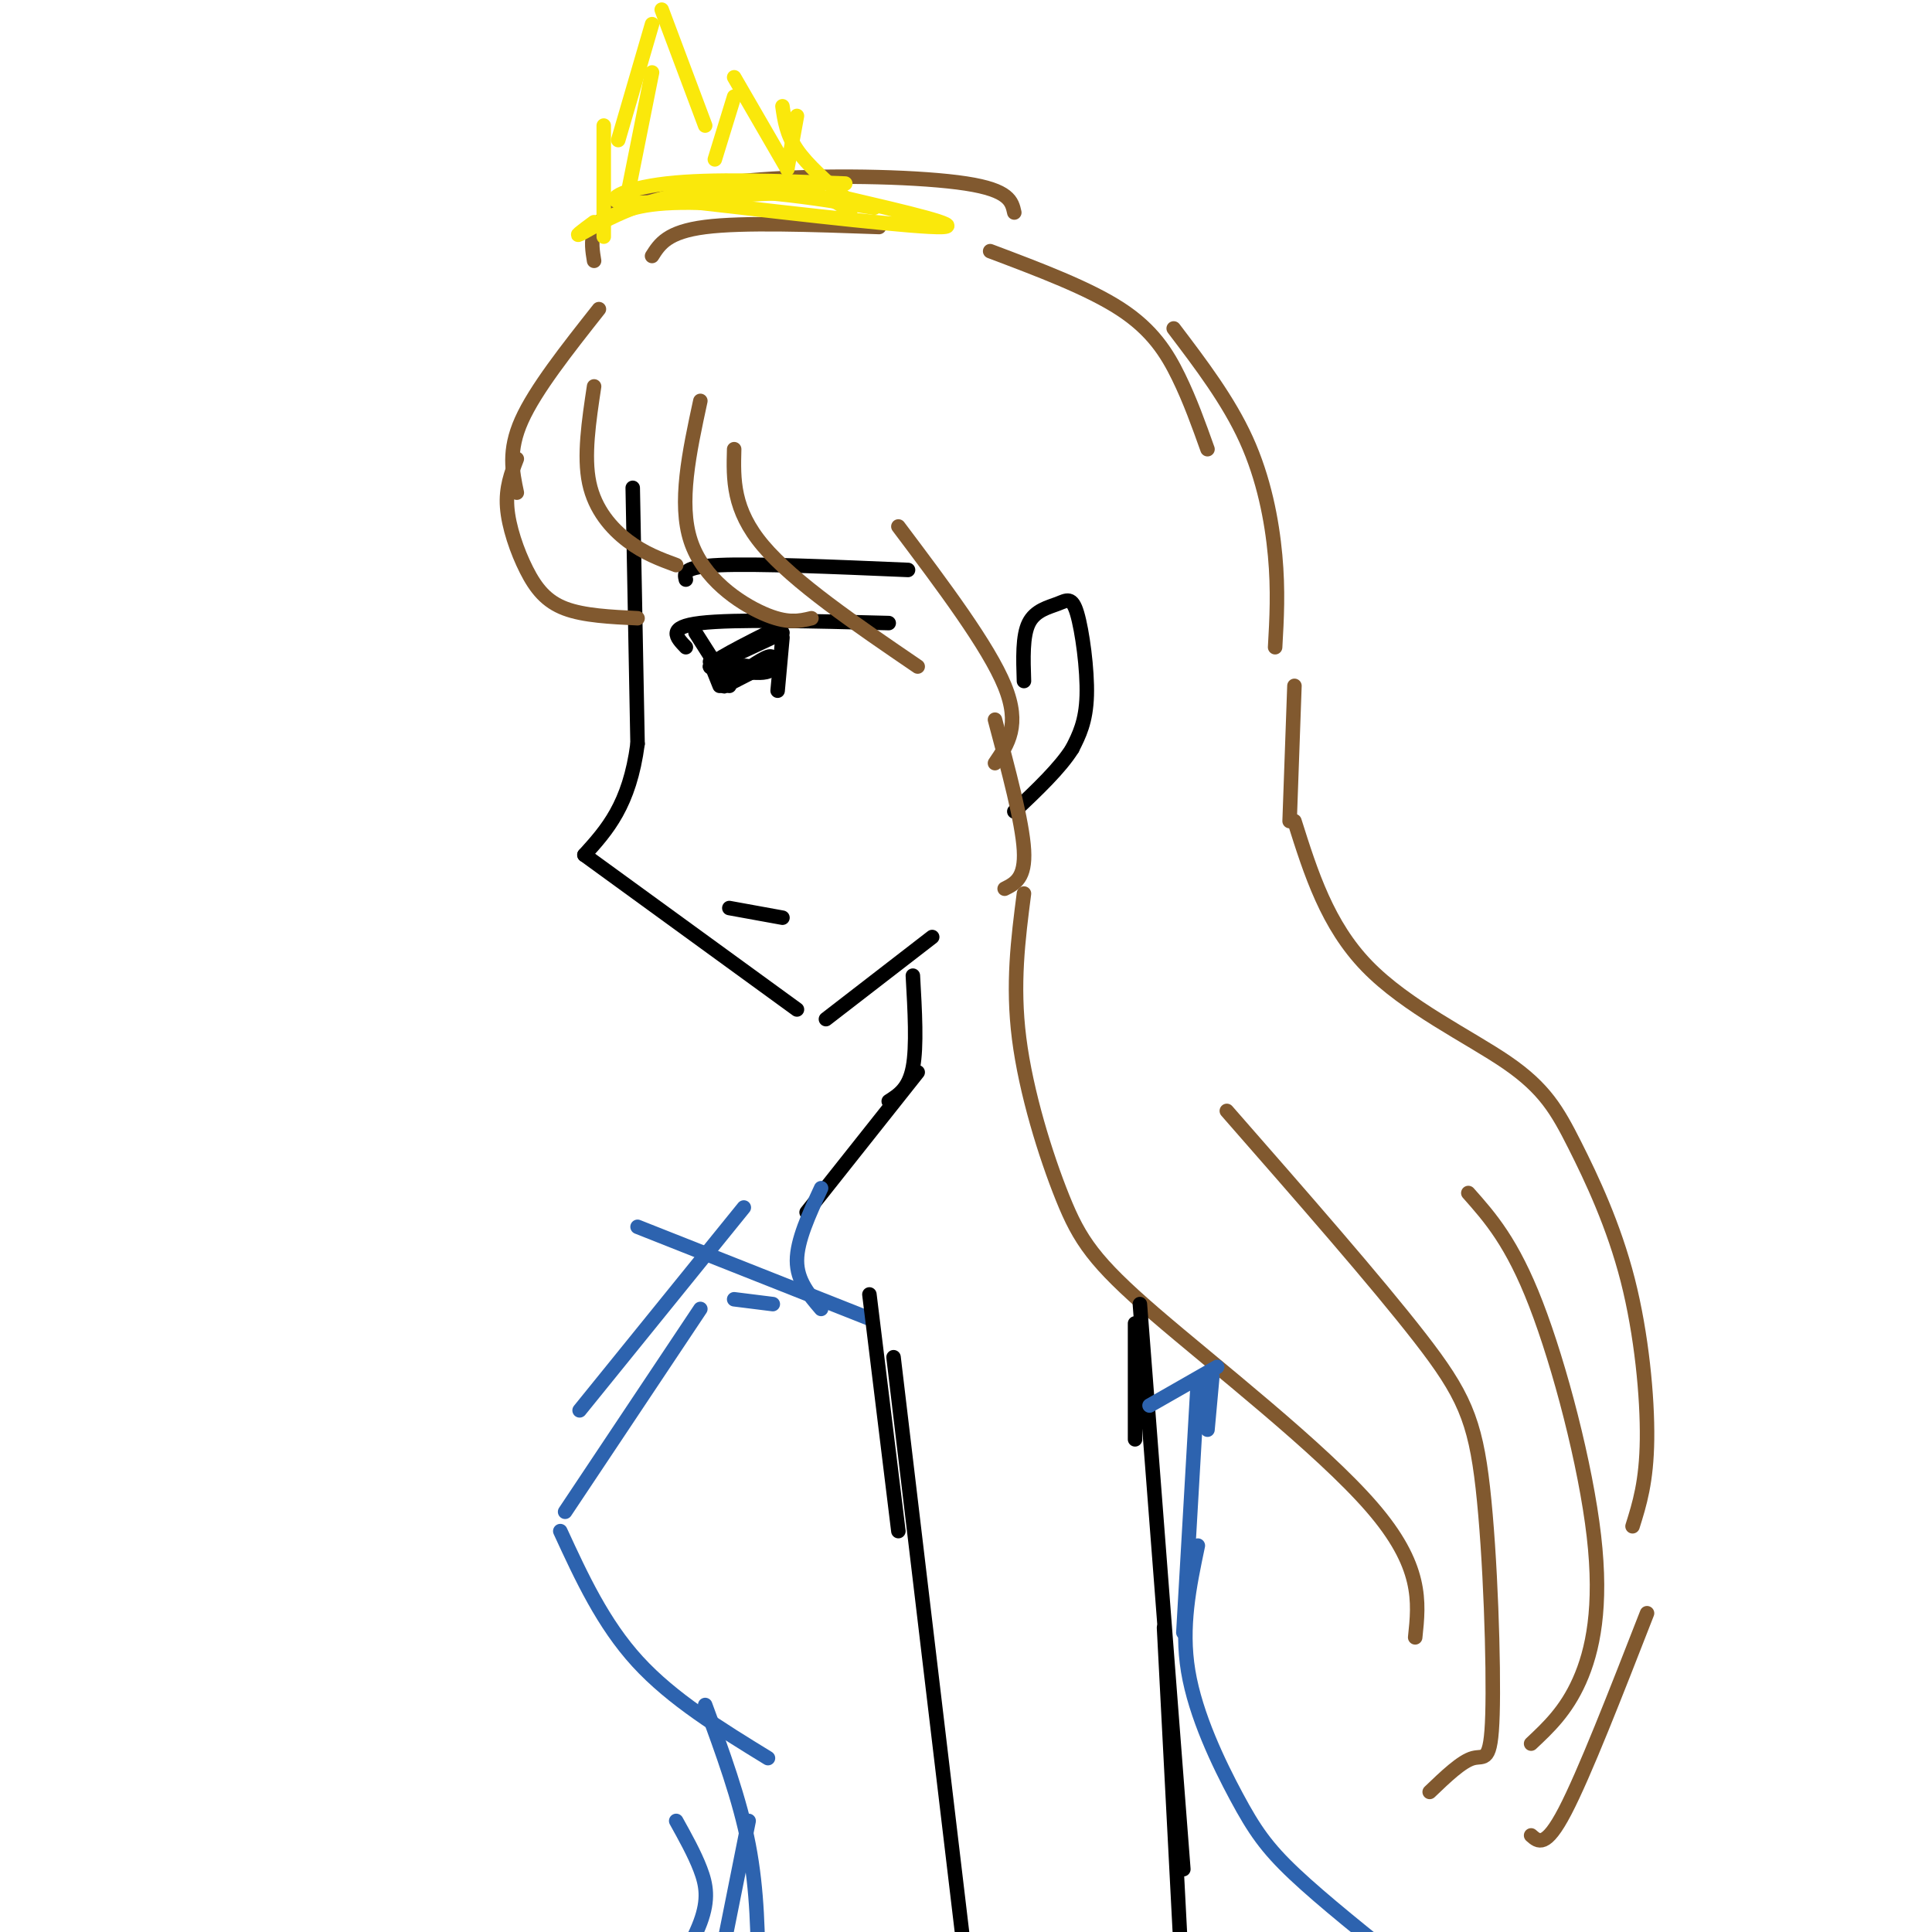 <svg viewBox='0 0 400 400' version='1.1' xmlns='http://www.w3.org/2000/svg' xmlns:xlink='http://www.w3.org/1999/xlink'><g fill='none' stroke='rgb(0,0,0)' stroke-width='3' stroke-linecap='round' stroke-linejoin='round'><path d='M131,101c0.000,0.000 1.000,53.000 1,53'/><path d='M132,154c-1.667,12.667 -6.333,17.833 -11,23'/><path d='M121,177c0.000,0.000 44.000,32.000 44,32'/><path d='M171,211c0.000,0.000 22.000,-17.000 22,-17'/><path d='M151,188c0.000,0.000 11.000,2.000 11,2'/><path d='M142,134c-2.000,-2.083 -4.000,-4.167 3,-5c7.000,-0.833 23.000,-0.417 39,0'/><path d='M147,137c0.000,0.000 2.000,5.000 2,5'/><path d='M144,131c0.000,0.000 7.000,11.000 7,11'/><path d='M162,132c0.000,0.000 -1.000,11.000 -1,11'/><path d='M147,138c0.000,0.000 15.000,-7.000 15,-7'/><path d='M161,130c-7.006,3.518 -14.012,7.036 -14,8c0.012,0.964 7.042,-0.625 8,0c0.958,0.625 -4.155,3.464 -5,4c-0.845,0.536 2.577,-1.232 6,-3'/><path d='M156,139c-0.107,0.036 -3.375,1.625 -3,1c0.375,-0.625 4.393,-3.464 6,-4c1.607,-0.536 0.804,1.232 0,3'/><path d='M159,139c-1.000,0.500 -3.500,0.250 -6,0'/><path d='M142,120c-0.333,-1.333 -0.667,-2.667 7,-3c7.667,-0.333 23.333,0.333 39,1'/><path d='M189,202c0.417,7.333 0.833,14.667 0,19c-0.833,4.333 -2.917,5.667 -5,7'/><path d='M190,222c0.000,0.000 -23.000,29.000 -23,29'/><path d='M212,141c-0.156,-4.676 -0.313,-9.352 1,-12c1.313,-2.648 4.094,-3.266 6,-4c1.906,-0.734 2.936,-1.582 4,2c1.064,3.582 2.161,11.595 2,17c-0.161,5.405 -1.581,8.203 -3,11'/><path d='M222,155c-2.500,4.000 -7.250,8.500 -12,13'/></g>
<g fill='none' stroke='rgb(129,89,47)' stroke-width='3' stroke-linecap='round' stroke-linejoin='round'><path d='M123,80c-1.089,7.222 -2.178,14.444 -1,20c1.178,5.556 4.622,9.444 8,12c3.378,2.556 6.689,3.778 10,5'/><path d='M107,95c-1.149,2.982 -2.298,5.964 -2,10c0.298,4.036 2.042,9.125 4,13c1.958,3.875 4.131,6.536 8,8c3.869,1.464 9.435,1.732 15,2'/><path d='M145,83c-2.289,10.600 -4.578,21.200 -2,29c2.578,7.800 10.022,12.800 15,15c4.978,2.200 7.489,1.600 10,1'/><path d='M152,93c-0.167,6.250 -0.333,12.500 6,20c6.333,7.500 19.167,16.250 32,25'/><path d='M186,109c9.333,12.417 18.667,24.833 22,33c3.333,8.167 0.667,12.083 -2,16'/><path d='M206,149c2.833,10.583 5.667,21.167 6,27c0.333,5.833 -1.833,6.917 -4,8'/><path d='M107,102c-0.917,-4.333 -1.833,-8.667 1,-15c2.833,-6.333 9.417,-14.667 16,-23'/><path d='M135,53c1.583,-2.500 3.167,-5.000 11,-6c7.833,-1.000 21.917,-0.500 36,0'/><path d='M205,52c10.200,3.844 20.400,7.689 27,12c6.600,4.311 9.600,9.089 12,14c2.400,4.911 4.200,9.956 6,15'/><path d='M123,54c-0.330,-2.006 -0.660,-4.013 0,-6c0.660,-1.987 2.311,-3.955 8,-6c5.689,-2.045 15.416,-4.166 29,-5c13.584,-0.834 31.024,-0.381 40,1c8.976,1.381 9.488,3.691 10,6'/><path d='M243,68c5.667,7.467 11.333,14.933 15,23c3.667,8.067 5.333,16.733 6,24c0.667,7.267 0.333,13.133 0,19'/><path d='M268,142c0.000,0.000 -1.000,28.000 -1,28'/><path d='M268,170c3.401,10.766 6.802,21.532 15,30c8.198,8.468 21.194,14.639 29,20c7.806,5.361 10.422,9.911 14,17c3.578,7.089 8.117,16.716 11,28c2.883,11.284 4.109,24.224 4,33c-0.109,8.776 -1.555,13.388 -3,18'/><path d='M212,185c-1.211,9.394 -2.421,18.788 -1,30c1.421,11.212 5.474,24.242 9,33c3.526,8.758 6.526,13.242 19,24c12.474,10.758 34.421,27.788 45,40c10.579,12.212 9.789,19.606 9,27'/><path d='M254,230c15.512,17.718 31.024,35.435 40,47c8.976,11.565 11.416,16.976 13,31c1.584,14.024 2.311,36.660 2,47c-0.311,10.340 -1.660,8.383 -4,9c-2.340,0.617 -5.670,3.809 -9,7'/><path d='M304,247c4.530,5.107 9.060,10.214 14,23c4.940,12.786 10.292,33.250 12,48c1.708,14.750 -0.226,23.786 -3,30c-2.774,6.214 -6.387,9.607 -10,13'/><path d='M341,334c-6.500,16.667 -13.000,33.333 -17,41c-4.000,7.667 -5.500,6.333 -7,5'/></g>
<g fill='none' stroke='rgb(45,99,175)' stroke-width='3' stroke-linecap='round' stroke-linejoin='round'><path d='M152,269c0.000,0.000 8.000,1.000 8,1'/><path d='M132,254c0.000,0.000 48.000,19.000 48,19'/><path d='M154,250c0.000,0.000 -34.000,42.000 -34,42'/><path d='M145,271c0.000,0.000 -28.000,42.000 -28,42'/><path d='M116,317c4.417,9.583 8.833,19.167 16,27c7.167,7.833 17.083,13.917 27,20'/><path d='M146,353c3.583,9.750 7.167,19.500 9,29c1.833,9.500 1.917,18.750 2,28'/><path d='M140,377c1.889,3.400 3.778,6.800 5,10c1.222,3.200 1.778,6.200 0,11c-1.778,4.800 -5.889,11.400 -10,18'/><path d='M155,377c0.000,0.000 -8.000,40.000 -8,40'/></g>
<g fill='none' stroke='rgb(250,232,11)' stroke-width='3' stroke-linecap='round' stroke-linejoin='round'><path d='M135,15c0.000,0.000 -5.000,25.000 -5,25'/><path d='M125,26c0.000,0.000 0.000,23.000 0,23'/><path d='M128,29c0.000,0.000 7.000,-24.000 7,-24'/><path d='M137,2c0.000,0.000 9.000,24.000 9,24'/><path d='M148,33c0.000,0.000 4.000,-13.000 4,-13'/><path d='M152,16c0.000,0.000 11.000,19.000 11,19'/><path d='M163,35c0.000,0.000 2.000,-11.000 2,-11'/><path d='M162,22c0.417,2.917 0.833,5.833 3,9c2.167,3.167 6.083,6.583 10,10'/><path d='M175,41c12.500,2.917 25.000,5.833 20,6c-5.000,0.167 -27.500,-2.417 -50,-5'/><path d='M145,42c-11.500,-0.333 -15.250,1.333 -19,3'/><path d='M123,46c-2.444,1.800 -4.889,3.600 -2,2c2.889,-1.600 11.111,-6.600 22,-8c10.889,-1.400 24.444,0.800 38,3'/><path d='M176,44c-2.280,-2.036 -4.560,-4.071 -14,-4c-9.440,0.071 -26.042,2.250 -32,2c-5.958,-0.250 -1.274,-2.929 8,-4c9.274,-1.071 23.137,-0.536 37,0'/></g>
<g fill='none' stroke='rgb(0,0,0)' stroke-width='3' stroke-linecap='round' stroke-linejoin='round'><path d='M180,268c0.000,0.000 6.000,49.000 6,49'/><path d='M185,281c0.000,0.000 15.000,126.000 15,126'/><path d='M235,274c0.000,0.000 0.000,24.000 0,24'/><path d='M236,270c0.000,0.000 9.000,117.000 9,117'/><path d='M241,337c0.000,0.000 4.000,77.000 4,77'/></g>
<g fill='none' stroke='rgb(45,99,175)' stroke-width='3' stroke-linecap='round' stroke-linejoin='round'><path d='M170,246c-2.500,5.417 -5.000,10.833 -5,15c0.000,4.167 2.500,7.083 5,10'/><path d='M238,291c0.000,0.000 14.000,-8.000 14,-8'/><path d='M251,285c0.000,0.000 -1.000,11.000 -1,11'/><path d='M248,286c0.000,0.000 -3.000,52.000 -3,52'/><path d='M248,320c-1.762,8.405 -3.524,16.810 -2,26c1.524,9.190 6.333,19.167 10,26c3.667,6.833 6.190,10.524 12,16c5.810,5.476 14.905,12.738 24,20'/></g>
</svg>